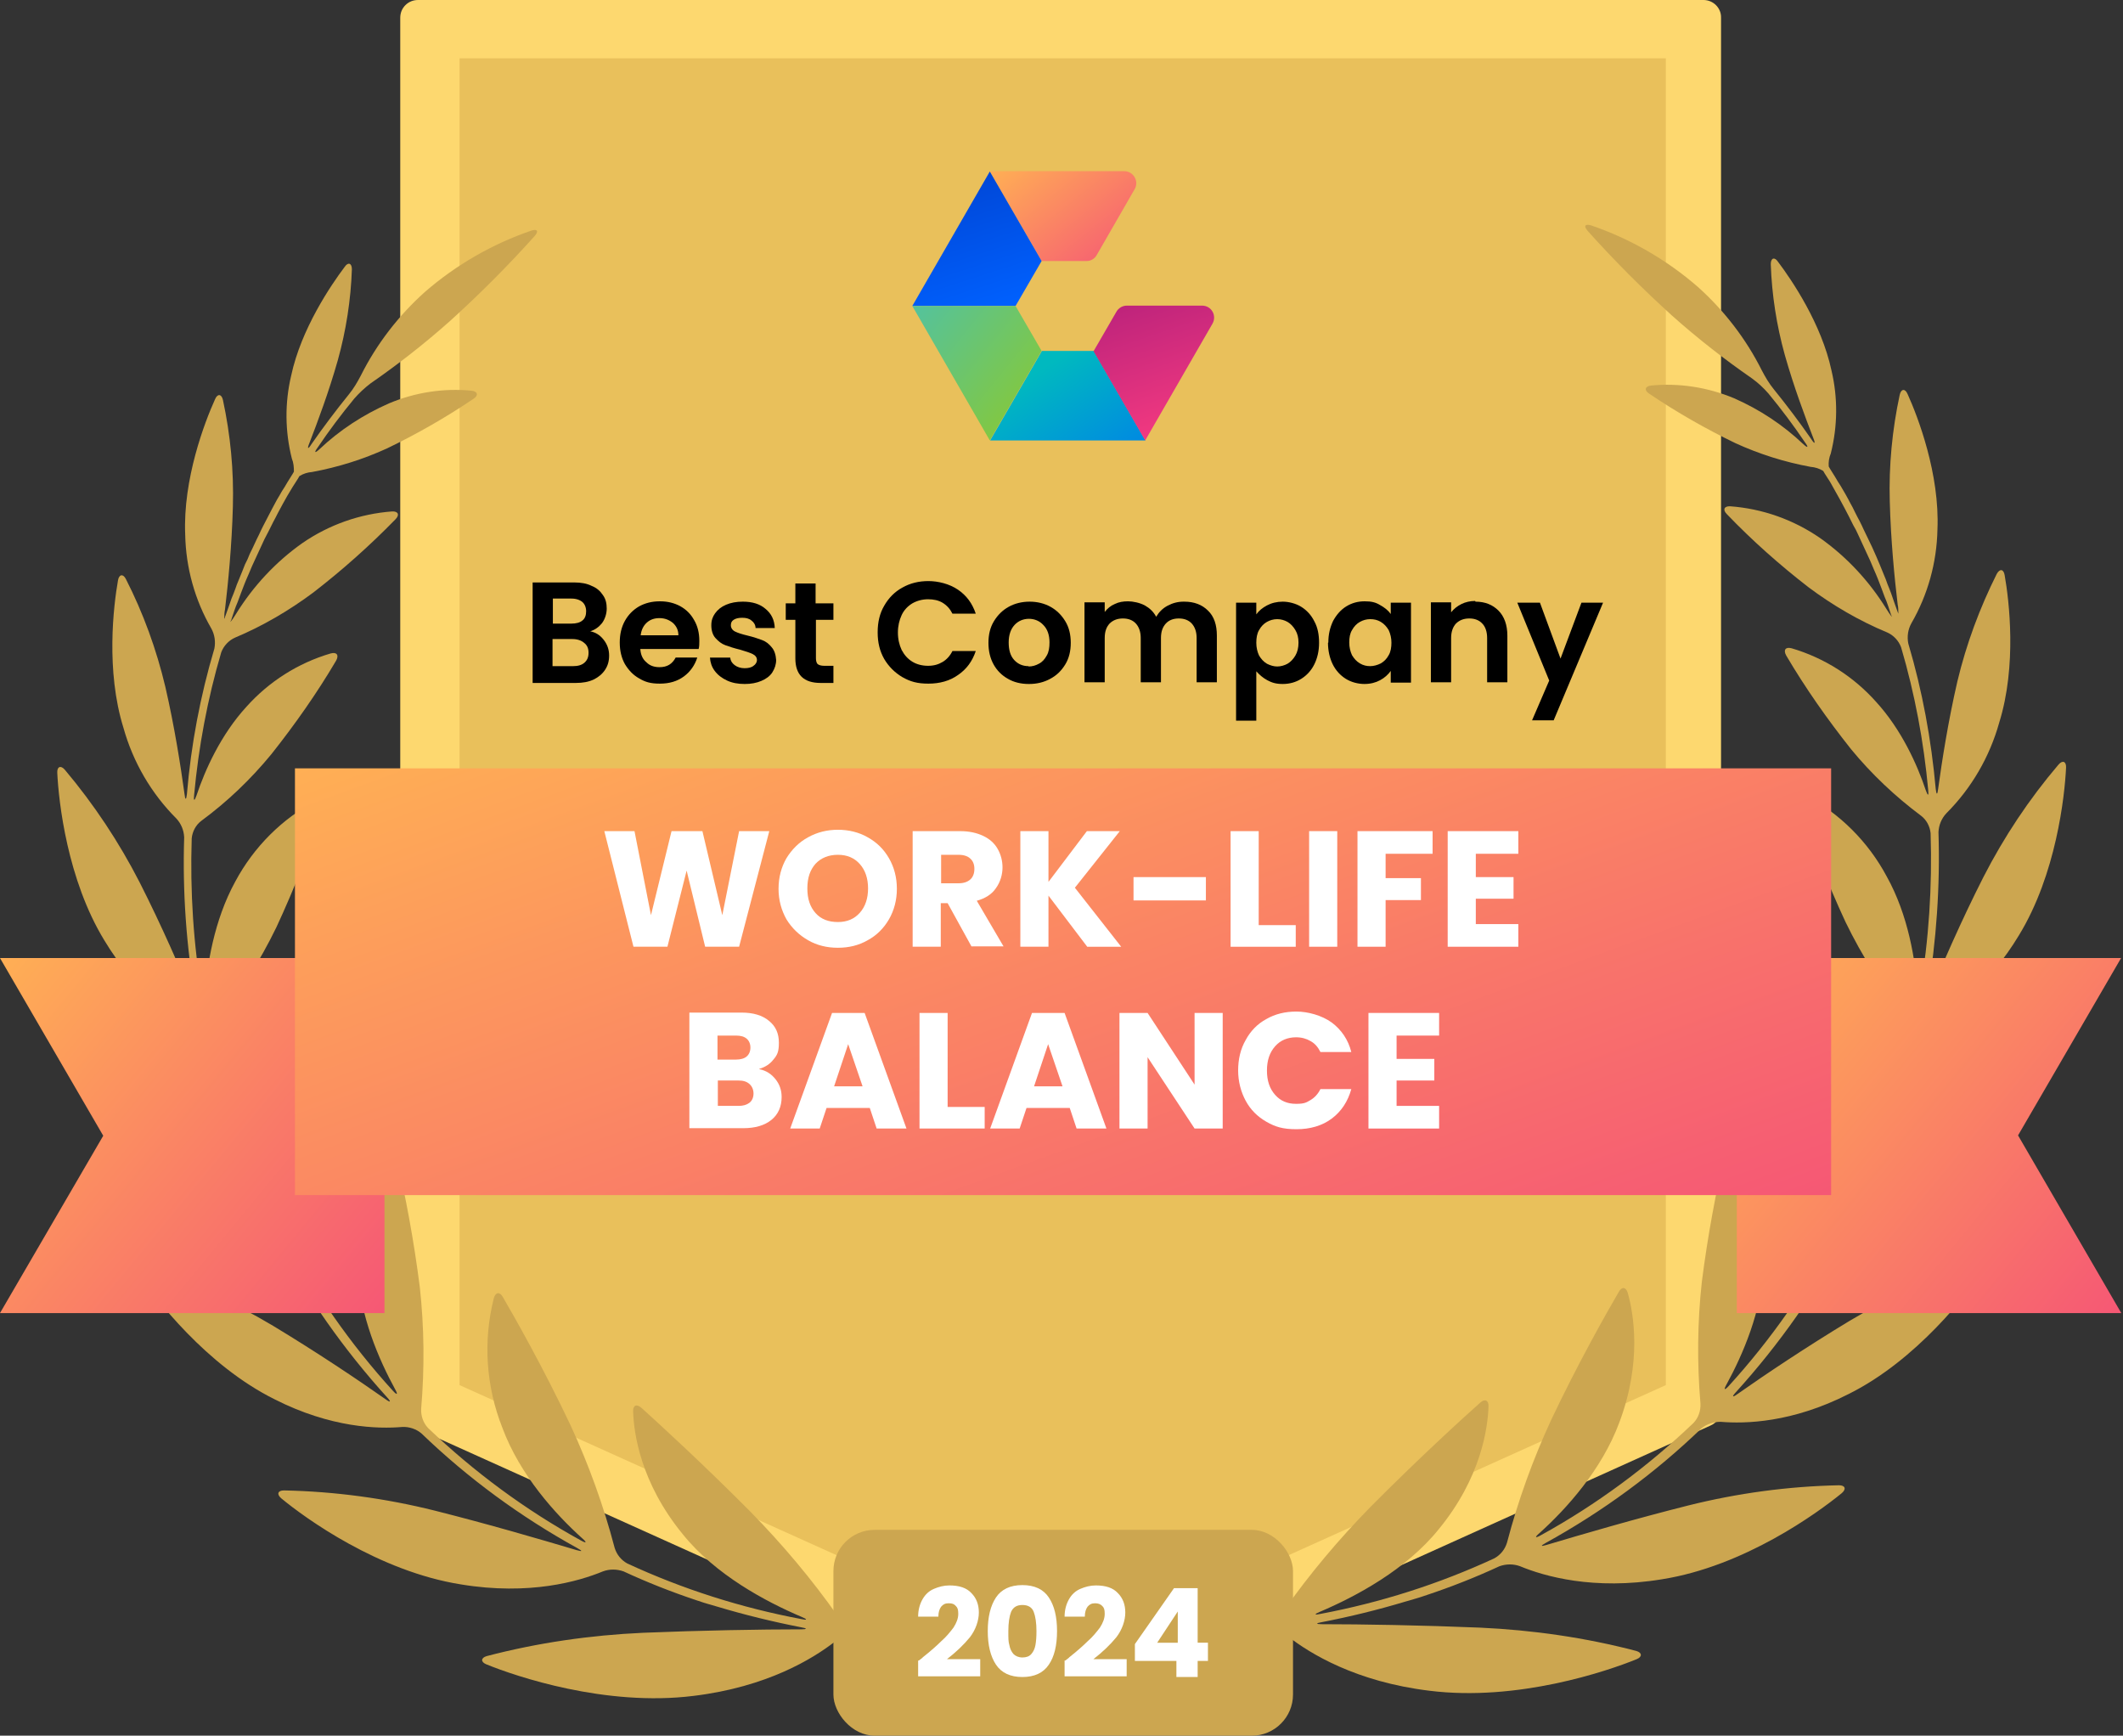 <?xml version="1.0" encoding="UTF-8"?>
<svg xmlns="http://www.w3.org/2000/svg" width="619" height="506" xmlns:xlink="http://www.w3.org/1999/xlink" version="1.1" viewBox="0 0 619 506">
  <rect x="0" y="0" width="619" height="506" fill="#333333" stroke="none"/>
  <defs>
    <style>
      .cls-1 {
        fill: none;
      }

      .cls-2 {
        fill: #e9c05b;
      }

      .cls-3 {
        fill: url(#linear-gradient-8);
      }

      .cls-4 {
        fill: url(#linear-gradient-7);
      }

      .cls-5 {
        fill: url(#linear-gradient-5);
      }

      .cls-6 {
        fill: url(#linear-gradient-6);
      }

      .cls-7 {
        fill: url(#linear-gradient-4);
      }

      .cls-8 {
        fill: url(#linear-gradient-3);
      }

      .cls-9 {
        fill: url(#linear-gradient-2);
      }

      .cls-10, .cls-11 {
        fill: #fdd86f;
      }

      .cls-12 {
        fill: #cca650;
      }

      .cls-13 {
        fill: url(#linear-gradient);
      }

      .cls-14 {
        fill: #fff;
      }

      .cls-11 {
        fill-rule: evenodd;
      }

      .cls-15 {
        clip-path: url(#clippath);
      }
    </style>
    <clipPath id="clippath">
      <rect class="cls-1" width="619" height="506"/>
    </clipPath>
    <linearGradient id="linear-gradient" x1="299" y1="466.9" x2="339.1" y2="416.9" gradientTransform="translate(0 508) scale(1 -1)" gradientUnits="userSpaceOnUse">
      <stop offset="0" stop-color="#ffb054"/>
      <stop offset="1" stop-color="#f23980"/>
    </linearGradient>
    <linearGradient id="linear-gradient-2" x1="287.9" y1="415.9" x2="272.5" y2="463.4" gradientTransform="translate(0 508) scale(1 -1)" gradientUnits="userSpaceOnUse">
      <stop offset="0" stop-color="#0061ff"/>
      <stop offset="1" stop-color="#0041ce"/>
    </linearGradient>
    <linearGradient id="linear-gradient-3" x1="252.7" y1="431.2" x2="301.3" y2="392" gradientTransform="translate(0 508) scale(1 -1)" gradientUnits="userSpaceOnUse">
      <stop offset="0" stop-color="#40c0c4"/>
      <stop offset="1" stop-color="#83c83f"/>
    </linearGradient>
    <linearGradient id="linear-gradient-4" x1="300.2" y1="398.3" x2="334" y2="345" gradientTransform="translate(0 508) scale(1 -1)" gradientUnits="userSpaceOnUse">
      <stop offset="0" stop-color="#00b9bf"/>
      <stop offset="1" stop-color="#0061ff"/>
    </linearGradient>
    <linearGradient id="linear-gradient-5" x1="324.4" y1="446.1" x2="345.7" y2="383.4" gradientTransform="translate(0 508) scale(1 -1)" gradientUnits="userSpaceOnUse">
      <stop offset="0" stop-color="#9b1578"/>
      <stop offset="1" stop-color="#f23980"/>
    </linearGradient>
    <linearGradient id="linear-gradient-6" x1="-3.9" y1="226.3" x2="156.1" y2="94.6" gradientTransform="translate(0 508) scale(1 -1)" gradientUnits="userSpaceOnUse">
      <stop offset="0" stop-color="#ffb054"/>
      <stop offset="1" stop-color="#f23980"/>
    </linearGradient>
    <linearGradient id="linear-gradient-7" x1="502.5" y1="226.3" x2="662.5" y2="94.6" gradientTransform="translate(0 508) scale(1 -1)" gradientUnits="userSpaceOnUse">
      <stop offset="0" stop-color="#ffb054"/>
      <stop offset="1" stop-color="#f23980"/>
    </linearGradient>
    <linearGradient id="linear-gradient-8" x1="262.5" y1="351.4" x2="389" y2="5.5" gradientTransform="translate(0 508) scale(1 -1)" gradientUnits="userSpaceOnUse">
      <stop offset="0" stop-color="#ffb054"/>
      <stop offset="1" stop-color="#f23980"/>
    </linearGradient>
  </defs>
  <!-- Generator: Adobe Illustrator 28.6.0, SVG Export Plug-In . SVG Version: 1.2.0 Build 709)  -->
  <g>
    <g id="Layer_1">
      <g class="cls-15">
        <g>
          <path class="cls-10" d="M496.6,410.9l-187.4,84.5-187.4-84.5V5.2h374.8v405.8Z"/>
          <path class="cls-11" d="M307.1,500.2c.7.3,1.4.5,2.1.5.7,0,1.5-.2,2.1-.5l187.4-84.6c1.9-.8,3.1-2.6,3.1-4.7V5.2C501.9,2.3,499.5,0,496.7,0H121.9c-1.4,0-2.7.5-3.7,1.5-1,1-1.5,2.3-1.5,3.7v405.8c0,2,1.3,3.9,3.1,4.7l187.4,84.5ZM309.2,489.8l-182.2-82.2V10.4h364.4v397.2l-182.2,82.2Z"/>
          <path class="cls-2" d="M134,403.8V17h351.7v386.8l-175.9,79.3-175.8-79.3Z"/>
          <path class="cls-12" d="M244.3,471.2c-7.6-10.8-16.1-20.9-25.4-30.4-13.7-13.8-26.7-25.7-31.9-30.4-1.4-1.2-2.5-.7-2.4,1.1.2,6.2,2.1,20.7,14.5,35.8,9.5,11.8,24.1,19.6,34.7,24.1,1.7.7,1.6,1-.2.6-17.5-3.3-34.5-8.7-50.7-16.2-1.8-1-3.1-2.6-3.7-4.6-3.2-12.2-7.5-24.1-12.8-35.6-7.9-16.7-16.3-31.5-19.8-37.5-.9-1.6-2.1-1.4-2.6.3-3.2,12.6-2.3,25.8,2.5,37.9,5.1,13.7,15.4,25.1,23.3,32.2,1.4,1.2,1.2,1.5-.4.6-16.2-8.9-31.2-20-44.6-32.8-1.4-1.5-2.1-3.5-2-5.6,1-11.8.9-23.7-.4-35.5-1.7-13.3-4.1-26.5-7.2-39.5-.4-1.8-1.6-2-2.6-.5-6.3,10.5-9.2,22.7-8.3,34.9.6,13.5,6.2,26.3,10.9,34.9.9,1.6.6,1.8-.6.5-12.5-13.7-23.1-29-31.8-45.4-.8-1.9-.9-4-.2-5.9,4.7-10.8,8.2-22,10.5-33.5,2.4-13.1,4.1-26.3,4.9-39.5.1-1.8-1-2.4-2.3-1.2-9.1,8.1-15.5,18.7-18.4,30.5-3.5,13.1-2.1,27.1-.3,36.6.3,1.8,0,1.9-.7.2-6.3-14-11.3-28.6-14.7-43.5-.3-2,.2-4.1,1.4-5.7,6.9-8.6,12.8-17.9,17.6-27.8,5.3-11.4,9.9-23.2,13.8-35.2.5-1.7-.4-2.6-2-1.8-10.1,5.3-18.4,13.6-23.8,23.7-6.2,11.3-8.3,24.5-8.9,33.7-.1,1.8-.4,1.8-.7,0-2.6-15.3-3.6-30.8-3.1-46.3.2-2,1.2-3.9,2.8-5.1,7.6-5.6,14.4-12.1,20.4-19.4,6.9-8.7,13.3-17.8,18.9-27.3.9-1.6.2-2.6-1.6-2.1-9.5,2.8-18,8.2-24.6,15.6-7.4,8.1-12,18.3-14.5,25.8-.6,1.7-.9,1.7-.7-.1,1.3-14.1,3.9-28,7.9-41.6.7-1.9,2.2-3.5,4-4.3,8.1-3.4,15.8-7.9,22.9-13.2,8.4-6.5,16.4-13.6,23.9-21.3,1.3-1.3.8-2.4-1-2.3-9.4.7-18.4,3.9-26.1,9.2-7.8,5.5-14.4,12.6-19.4,20.7-.5.8-1,1.6-1.6,2.3,0-.2.1-.3.2-.5.3-.9.6-1.8.9-2.7.3-.9.6-1.7,1-2.6l1-2.7,1-2.6c.4-.9.7-1.8,1.1-2.6.4-.9.7-1.7,1.1-2.6l1.2-2.6c.4-.9.8-1.7,1.2-2.6l1.2-2.6,1.3-2.5c.4-.9.9-1.7,1.3-2.6.5-.9.9-1.7,1.3-2.5l1.4-2.6c.5-.8.9-1.7,1.4-2.5.5-.8,1-1.7,1.5-2.5l1.6-2.5.4-.7c1.1-.7,2.4-1.1,3.7-1.2,7.6-1.4,14.9-3.7,21.9-6.9,8.7-4.2,17.1-9,25.1-14.4,1.6-1,1.3-2.2-.5-2.4-8.2-.8-16.5.5-24.1,3.7-7.5,3.3-14.4,7.8-20.3,13.4-1.3,1.2-1.6,1-.5-.5,3.3-4.9,6.9-9.7,10.7-14.3,1.4-1.6,3-3.1,4.7-4.4,8.1-5.6,15.9-11.7,23.3-18.3,8.6-7.8,16.8-16,24.6-24.7,1.2-1.4.8-2.1-.9-1.6-11.4,3.9-22,10-31.1,17.9-7.7,6.9-14.1,15.2-18.7,24.4-1,1.9-2.1,3.8-3.5,5.5-3.8,4.7-7.5,9.6-10.9,14.5-1,1.6-1.3,1.4-.6-.3,2.4-6.2,5.7-15,8.3-24.2,2.4-8.6,3.8-17.6,4.1-26.5,0-1.8-1.1-2.2-2.1-.7-4,5.3-12.7,18.1-15.6,31.7-1.9,8-1.8,16.3.2,24.2.5,1.2.6,2.5.6,3.8l-.4.7c-.5.8-1,1.6-1.5,2.4-.5.9-1,1.7-1.6,2.6-.5.9-.9,1.6-1.4,2.4l-1.4,2.6-1.3,2.5c-.5.9-.9,1.8-1.4,2.7s-.8,1.7-1.2,2.5c-.4.8-.9,1.8-1.3,2.7-.4.9-.8,1.7-1.2,2.5-.4.8-.7,1.8-1.2,2.7s-.7,1.7-1.1,2.6c-.4.9-.7,1.8-1.1,2.7-.4.9-.7,1.7-1,2.6-.3.9-.7,1.8-1.1,2.8-.3.9-.6,1.7-.9,2.6l-1,2.8c0,.2-.1.4-.2.5,0-.9,0-1.8.2-2.7.9-7.5,2-18.7,2.3-30,.3-10.4-.7-20.9-2.9-31.1-.4-1.8-1.6-1.9-2.3-.2-3,6.6-9.4,23.3-8.7,39.5.2,9.6,2.8,19,7.6,27.3,1,1.8,1.3,3.9.9,5.9-4.1,13.8-6.8,28-8,42.4-.2,1.8-.5,1.8-.7,0-1.1-8-2.9-19.6-5.6-31.3-2.6-10.9-6.4-21.4-11.5-31.4-.8-1.6-2-1.4-2.3.4-1.3,7.4-3.6,26.3,1.6,43,2.8,10,8.1,19.1,15.4,26.4,1.4,1.5,2.2,3.4,2.3,5.5-.5,15.8.6,31.6,3.3,47.2.3,1.8,0,1.9-.7.2-3.5-8.6-9.1-21.5-15.6-34.3-6-11.7-13.3-22.7-21.8-32.8-1.2-1.4-2.3-.9-2.2.9.4,8.4,2.9,31.1,13.7,48.8,8.9,14.8,19.4,22.1,25.4,25.3,1.8,1,3.1,2.7,3.7,4.7,3.5,15.3,8.6,30.2,15.1,44.5.7,1.6.5,1.8-.6.4-6-7.8-15-19.4-24.9-30.6-9.3-10.5-19.7-19.9-31.1-28-1.6-1-2.5-.3-1.9,1.4,2.5,8.4,10.9,31.4,26.8,46.9,13.2,13,26,17.5,32.9,19,1.9.5,3.6,1.8,4.7,3.5,8.8,16.7,19.7,32.2,32.4,46.2,1.2,1.3,1,1.6-.5.5-8.1-5.7-20.2-13.8-32.8-21.4-11.9-7.1-24.6-12.9-37.9-17.1-1.7-.5-2.4.5-1.4,1.9,4.9,7.2,19.8,26.7,39.7,36.6,16.5,8.4,30.2,8.7,37.3,8.1,2-.1,4.1.6,5.6,1.9,13.6,13.1,28.9,24.3,45.4,33.4,1.6.9,1.6,1.1-.2.6-10.4-3.1-25.8-7.6-41.3-11.5-14.4-3.6-29.2-5.6-44-5.9-1.8,0-2.2,1.1-.8,2.3,7,5.8,28.4,21.3,52.4,25.1,20,3.3,34.4-.9,41.4-3.8,1.9-.7,4-.7,6,0,6.9,3.2,14,6,21.2,8.4,1.7.6,3.1,1,3.1,1s1.4.4,3.1.9c8,2.4,16.2,4.4,24.4,6,1.8.3,1.8.6,0,.6-11.7,0-29.2.3-46.1,1-15.4.7-30.7,2.9-45.6,6.8-1.7.5-1.8,1.7-.1,2.4,8.6,3.5,34.7,12.4,60.4,9.2,21.5-2.6,34.9-10.9,41.2-15.8,1.7-1.2,3.7-1.8,5.8-1.7,1.2.2,2.4.3,3.6.4,1.8.2,3.3-.4,3.3-1.2s-1.5-1.6-3.3-1.9l-3.1-.4c-2-.4-3.8-1.5-5.1-3.1Z"/>
          <path class="cls-12" d="M374.2,469.7c7.6-10.8,16.1-20.9,25.4-30.4,13.7-13.8,26.7-25.7,32-30.4,1.3-1.2,2.5-.7,2.4,1.1-.2,6.2-2.1,20.7-14.5,35.8-9.5,11.8-24.1,19.6-34.7,24.1-1.7.7-1.6,1,.2.6,17.5-3.3,34.5-8.7,50.7-16.2,1.8-1,3.1-2.6,3.7-4.6,3.2-12.2,7.5-24.1,12.8-35.6,7.9-16.7,16.3-31.5,19.8-37.5.9-1.6,2.1-1.4,2.6.3,1.7,6,4.2,20.2-2.5,37.9-5.1,13.7-15.4,25.1-23.3,32.2-1.4,1.2-1.2,1.5.4.6,16.2-8.9,31.2-20,44.6-32.8,1.4-1.5,2.1-3.5,2-5.6-1-11.8-.9-23.7.4-35.5,1.7-13.3,4.1-26.4,7.2-39.4.4-1.8,1.6-2,2.6-.5,6.3,10.5,9.1,22.7,8.3,34.9-.6,13.5-6.2,26.3-10.9,34.9-.9,1.6-.6,1.8.6.5,12.5-13.7,23.1-29,31.8-45.4.8-1.9.9-4,.2-5.9-4.7-10.8-8.2-22-10.5-33.5-2.4-13.1-4.1-26.3-5-39.5-.1-1.8,1-2.4,2.4-1.2,9.1,8,15.5,18.7,18.4,30.4,3.5,13.1,2.1,27.1.3,36.6-.3,1.8,0,1.9.7.2,6.3-14,11.3-28.6,14.8-43.5.3-2-.2-4.1-1.4-5.7-6.9-8.6-12.8-17.9-17.6-27.8-5.3-11.4-9.9-23.2-13.8-35.2-.5-1.7.4-2.6,2-1.8,10.1,5.3,18.4,13.6,23.8,23.7,6.3,11.3,8.4,24.5,9,33.7.1,1.8.4,1.8.7,0,2.6-15.3,3.6-30.8,3.1-46.3-.2-2-1.2-3.9-2.8-5.1-7.5-5.6-14.4-12.1-20.4-19.4-6.9-8.7-13.3-17.8-18.9-27.3-.9-1.6-.2-2.6,1.6-2.1,9.5,2.8,18,8.2,24.6,15.6,7.4,8.1,12,18.3,14.5,25.8.6,1.7.9,1.7.7-.1-1.3-14.1-3.9-28-7.9-41.6-.7-1.9-2.2-3.5-4-4.3-8.2-3.4-15.9-7.9-23-13.2-8.4-6.5-16.4-13.6-23.8-21.3-1.3-1.3-.8-2.4,1-2.3,9.4.7,18.4,3.9,26.1,9.2,7.8,5.5,14.4,12.6,19.4,20.7.5.8,1,1.6,1.6,2.3,0-.2-.1-.3-.2-.5-.3-.9-.6-1.8-.9-2.7-.3-.9-.6-1.7-1-2.6-.3-.9-.7-1.8-1-2.7l-1-2.6c-.4-.9-.7-1.8-1.1-2.6l-1.1-2.6-1.2-2.6c-.4-.9-.8-1.7-1.2-2.6-.4-.9-.8-1.7-1.2-2.6-.4-.9-.8-1.7-1.3-2.5l-1.3-2.6c-.4-.8-.9-1.7-1.3-2.5l-1.4-2.6-1.4-2.5-1.4-2.5-1.6-2.5-.4-.7c-1.1-.7-2.4-1.1-3.7-1.2-7.6-1.4-14.9-3.7-21.9-6.9-8.7-4.2-17.1-9-25.1-14.4-1.6-1-1.3-2.2.5-2.4,8.2-.8,16.5.5,24.2,3.7,7.5,3.3,14.3,7.8,20.2,13.4,1.3,1.2,1.6,1,.5-.5-3.3-4.9-6.9-9.7-10.7-14.3-1.4-1.6-3-3.1-4.8-4.4-8.1-5.6-15.9-11.7-23.3-18.3-8.6-7.8-16.8-16-24.6-24.7-1.2-1.4-.8-2.1,1-1.6,11.4,3.9,22,10,31.1,17.9,7.7,6.9,14.1,15.2,18.7,24.4,1,1.9,2.1,3.8,3.5,5.5,3.8,4.7,7.5,9.6,10.9,14.5,1,1.6,1.3,1.4.6-.3-2.4-6.2-5.7-15-8.3-24.2-2.4-8.6-3.8-17.6-4.1-26.5,0-1.8,1.1-2.2,2.1-.7,4,5.3,12.7,18.1,15.6,31.7,1.9,8,1.8,16.3-.2,24.2-.5,1.2-.7,2.5-.6,3.8l.4.7,1.5,2.4c.5.9,1,1.7,1.6,2.6l1.4,2.4c.5.9,1,1.8,1.4,2.6.5.9.9,1.6,1.3,2.5.4.8.9,1.8,1.4,2.7.5.9.8,1.7,1.2,2.5l1.3,2.7,1.2,2.5c.4.9.8,1.8,1.2,2.7.4.9.7,1.7,1.1,2.6l1.1,2.7c.4.9.7,1.7,1,2.6.4.9.7,1.8,1.1,2.8.3.9.6,1.7.9,2.6l1,2.8.2.5c0-.9,0-1.8-.2-2.7-.9-7.5-2-18.7-2.3-30-.3-10.4.7-20.9,2.9-31.1.4-1.8,1.6-1.9,2.3-.2,3,6.6,9.4,23.3,8.7,39.5-.2,9.6-2.8,19-7.6,27.3-1,1.8-1.3,3.9-.9,5.9,4.1,13.8,6.7,28,8,42.4.2,1.8.5,1.8.7,0,1.1-8,2.9-19.6,5.6-31.3,2.6-10.9,6.5-21.4,11.5-31.4.9-1.6,2-1.4,2.3.4,1.3,7.4,3.6,26.3-1.6,43-2.8,10-8.1,19.1-15.4,26.4-1.4,1.5-2.2,3.4-2.3,5.5.5,15.8-.6,31.6-3.2,47.2-.3,1.8,0,1.9.7.2,3.5-8.6,9.1-21.5,15.6-34.3,6-11.7,13.3-22.7,21.9-32.8,1.2-1.4,2.3-.9,2.2.9-.4,8.4-2.9,31.1-13.7,48.8-8.9,14.8-19.4,22.1-25.4,25.3-1.8,1-3.1,2.7-3.7,4.7-3.5,15.3-8.6,30.2-15.1,44.5-.7,1.6-.5,1.8.6.4,6-7.8,15-19.4,24.9-30.6,9.3-10.5,19.7-19.9,31.1-28,1.6-1,2.5-.3,1.9,1.4-2.6,8.3-11,31.4-26.9,46.9-13.2,13-26,17.5-32.9,19-2,.5-3.7,1.8-4.7,3.5-8.8,16.7-19.7,32.2-32.4,46.2-1.2,1.3-1,1.6.5.5,8.1-5.7,20.2-13.8,32.8-21.4,11.9-7.1,24.6-12.9,37.9-17.1,1.7-.5,2.4.5,1.4,1.9-4.9,7.2-19.8,26.7-39.7,36.6-16.5,8.4-30.2,8.7-37.3,8.1-2,0-4,.6-5.6,1.9-13.6,13.1-28.9,24.3-45.4,33.4-1.6.9-1.5,1.1.2.6,10.4-3.1,25.8-7.6,41.3-11.5,14.4-3.6,29.2-5.6,44-5.9,1.8,0,2.2,1.1.8,2.3-7.1,5.8-28.4,21.3-52.4,25.1-20,3.3-34.4-.9-41.4-3.8-1.9-.7-4-.7-6,0-6.9,3.2-14,6-21.2,8.4-1.7.6-3.1,1-3.1,1s-1.4.4-3.1.9c-8,2.4-16.1,4.4-24.4,6-1.8.3-1.8.6,0,.6,11.7,0,29.2.3,46.1,1,15.4.7,30.7,2.9,45.6,6.8,1.7.5,1.8,1.7.1,2.4-8.6,3.5-34.7,12.4-60.4,9.2-21.5-2.6-34.9-10.9-41.2-15.8-1.7-1.2-3.7-1.8-5.8-1.7-1.2.2-2.4.3-3.6.4-1.8.2-3.3-.4-3.3-1.2s1.5-1.6,3.3-1.9l3.1-.4c2-.4,3.7-1.4,4.9-3Z"/>
          <path class="cls-13" d="M288.6,50l15.1,26.1h13.1c1.3,0,2.4-.7,3-1.8l11-19.1c1.4-2.3-.3-5.3-3-5.3h-39.2Z"/>
          <path class="cls-9" d="M288.6,50l15.1,26.1-7.6,13.1h-30.1l22.6-39.2Z"/>
          <path class="cls-8" d="M266,89.2h30.1l7.6,13.1-15.1,26.1-22.6-39.2Z"/>
          <path class="cls-7" d="M303.7,102.3h15.2l15.1,26.1h-45.3l15.1-26.1Z"/>
          <path class="cls-5" d="M318.9,102.3l6.6-11.4c.6-1.1,1.8-1.8,3-1.8h22c2.7,0,4.4,2.9,3,5.3l-19.6,34-15.1-26.1Z"/>
          <path class="cls-6" d="M79.1,279.3H0l30.1,51.8L0,382.8h112.1v-103.5h-33Z"/>
          <path class="cls-4" d="M618.5,279.3h-112.1v103.5h112.1l-30.1-51.8,30.1-51.8Z"/>
          <path class="cls-3" d="M533.9,348.4v-124.4H86v124.4h447.9Z"/>
          <path class="cls-14" d="M430.3,248.9v6.8h11v6.3h-11v7.4h12.4v6.6h-20.6v-33.7h20.6v6.6h-12.4Z"/>
          <path class="cls-14" d="M417.7,242.3v6.6h-13.7v7.1h10.3v6.4h-10.3v13.6h-8.2v-33.7h21.9Z"/>
          <path class="cls-14" d="M389.9,242.3v33.7h-8.2v-33.7h8.2Z"/>
          <path class="cls-14" d="M367,269.7h10.8v6.3h-19v-33.7h8.2v27.4Z"/>
          <path class="cls-14" d="M351.6,255.7v6.8h-21.1v-6.8h21.1Z"/>
          <path class="cls-14" d="M317,276l-11.3-14.9v14.9h-8.2v-33.7h8.2v14.8l11.2-14.8h9.6l-13.1,16.5,13.5,17.2h-10Z"/>
          <path class="cls-14" d="M283.3,276l-7-12.7h-2v12.7h-8.2v-33.7h13.8c2.7,0,4.9.5,6.8,1.4,1.9.9,3.3,2.2,4.2,3.8.9,1.6,1.4,3.4,1.4,5.4s-.6,4.2-1.9,6c-1.2,1.8-3.1,3-5.6,3.7l7.8,13.3h-9.3ZM274.4,257.5h5.1c1.5,0,2.6-.4,3.4-1.1.8-.7,1.2-1.8,1.2-3.1s-.4-2.3-1.2-3c-.7-.7-1.9-1.1-3.4-1.1h-5.1v8.4Z"/>
          <path class="cls-14" d="M244.3,276.3c-3.2,0-6.1-.7-8.7-2.2-2.6-1.5-4.7-3.5-6.3-6.1-1.5-2.7-2.3-5.6-2.3-8.9s.8-6.3,2.3-8.9c1.6-2.6,3.7-4.7,6.3-6.1,2.7-1.5,5.6-2.2,8.7-2.2s6.1.7,8.7,2.2c2.7,1.5,4.7,3.5,6.2,6.1,1.5,2.6,2.3,5.6,2.3,8.9s-.8,6.3-2.3,8.9c-1.5,2.6-3.6,4.7-6.2,6.1-2.6,1.5-5.5,2.2-8.7,2.2ZM244.3,268.8c2.7,0,4.8-.9,6.4-2.7,1.6-1.8,2.4-4.2,2.4-7.1s-.8-5.3-2.4-7.1c-1.6-1.8-3.7-2.7-6.4-2.7s-4.9.9-6.5,2.6c-1.6,1.8-2.4,4.1-2.4,7.2s.8,5.4,2.4,7.2c1.6,1.8,3.8,2.6,6.5,2.6Z"/>
          <path class="cls-14" d="M224.3,242.3l-8.8,33.7h-9.9l-5.4-22.2-5.6,22.2h-9.9l-8.5-33.7h8.8l4.8,24.5,6-24.5h9l5.8,24.5,4.9-24.5h8.8Z"/>
          <path class="cls-14" d="M407.2,301.9v6.8h11v6.3h-11v7.4h12.4v6.6h-20.6v-33.7h20.6v6.6h-12.4Z"/>
          <path class="cls-14" d="M361,312.1c0-3.3.7-6.3,2.2-8.9,1.4-2.6,3.4-4.7,6-6.1,2.6-1.5,5.5-2.2,8.8-2.2s7.4,1.1,10.3,3.2c2.8,2.1,4.8,5,5.7,8.6h-9c-.7-1.4-1.6-2.5-2.9-3.2-1.2-.7-2.6-1.1-4.2-1.1-2.5,0-4.6.9-6.1,2.6-1.6,1.8-2.4,4.1-2.4,7.1s.8,5.3,2.4,7.1c1.6,1.8,3.6,2.6,6.1,2.6s3-.4,4.2-1.1c1.2-.7,2.2-1.8,2.9-3.2h9c-1,3.6-2.9,6.5-5.7,8.6-2.8,2.1-6.3,3.1-10.3,3.1s-6.2-.7-8.8-2.2c-2.6-1.5-4.6-3.5-6-6.1-1.4-2.6-2.2-5.6-2.2-8.9Z"/>
          <path class="cls-14" d="M356.5,329h-8.2l-13.7-20.8v20.8h-8.2v-33.7h8.2l13.7,20.9v-20.9h8.2v33.7Z"/>
          <path class="cls-14" d="M311.9,323h-12.6l-2,6h-8.6l12.2-33.7h9.5l12.2,33.7h-8.7l-2-6ZM309.8,316.7l-4.2-12.3-4.1,12.3h8.3Z"/>
          <path class="cls-14" d="M276.3,322.7h10.8v6.3h-19v-33.7h8.2v27.4Z"/>
          <path class="cls-14" d="M253.6,323h-12.6l-2,6h-8.6l12.2-33.7h9.5l12.2,33.7h-8.7l-2-6ZM251.5,316.7l-4.2-12.3-4.1,12.3h8.3Z"/>
          <path class="cls-14" d="M221.4,311.7c2,.4,3.5,1.4,4.7,2.9,1.2,1.5,1.8,3.2,1.8,5.2,0,2.8-1,5.1-3,6.7-2,1.6-4.7,2.4-8.2,2.4h-15.7v-33.7h15.2c3.4,0,6.1.8,8,2.4,2,1.6,2.9,3.7,2.9,6.4s-.5,3.6-1.6,4.9c-1,1.3-2.4,2.2-4.1,2.7ZM209.2,308.9h5.4c1.3,0,2.4-.3,3.1-.9.7-.6,1.1-1.5,1.1-2.6s-.4-2-1.1-2.6c-.7-.6-1.7-.9-3.1-.9h-5.4v7.1ZM215.3,322.4c1.4,0,2.4-.3,3.2-.9.8-.6,1.2-1.6,1.2-2.7s-.4-2.1-1.2-2.8c-.8-.7-1.8-1-3.2-1h-6v7.4h6Z"/>
          <path d="M467.4,175.7l-14.4,34.3h-6.3l5-11.6-9.3-22.7h6.6l6,16.3,6.1-16.3h6.3Z"/>
          <path d="M430.2,175.4c2.8,0,5,.9,6.7,2.6,1.7,1.7,2.6,4.2,2.6,7.3v13.6h-5.9v-12.9c0-1.8-.5-3.3-1.4-4.2-.9-1-2.2-1.5-3.8-1.5s-2.9.5-3.9,1.5c-.9,1-1.4,2.4-1.4,4.2v12.9h-5.9v-23.3h5.9v2.9c.8-1,1.8-1.8,3-2.4,1.2-.6,2.6-.9,4-.9Z"/>
          <path d="M387.3,187.3c0-2.4.5-4.4,1.4-6.3,1-1.8,2.2-3.2,3.8-4.2,1.6-1,3.4-1.5,5.4-1.5s3.2.3,4.5,1.1c1.3.7,2.4,1.6,3.1,2.6v-3.3h5.9v23.3h-5.9v-3.4c-.8,1.1-1.8,2-3.1,2.7-1.3.7-2.8,1.1-4.6,1.1s-3.8-.5-5.4-1.5c-1.6-1-2.9-2.4-3.8-4.2-.9-1.8-1.4-4-1.4-6.3ZM405.7,187.4c0-1.4-.3-2.6-.8-3.7-.6-1-1.3-1.8-2.3-2.4-1-.6-2-.8-3.1-.8s-2.1.3-3,.8c-.9.5-1.7,1.3-2.3,2.4-.6,1-.8,2.2-.8,3.6s.3,2.6.8,3.7c.6,1,1.3,1.8,2.3,2.4,1,.6,2,.8,3,.8s2.1-.3,3.1-.8c1-.6,1.7-1.3,2.3-2.4.6-1,.8-2.3.8-3.7Z"/>
          <path d="M366.3,179.1c.8-1.1,1.8-1.9,3.1-2.6,1.3-.7,2.9-1.1,4.6-1.1s3.8.5,5.4,1.5c1.6,1,2.9,2.4,3.8,4.2,1,1.8,1.4,3.9,1.4,6.3s-.5,4.5-1.4,6.3c-.9,1.8-2.2,3.2-3.8,4.2-1.6,1-3.4,1.5-5.4,1.5s-3.2-.4-4.5-1.1c-1.3-.7-2.3-1.6-3.2-2.6v14.4h-5.9v-34.4h5.9v3.4ZM378.6,187.3c0-1.4-.3-2.6-.9-3.6-.6-1-1.3-1.8-2.3-2.4-.9-.5-1.9-.8-3-.8s-2.1.3-3,.8c-.9.5-1.7,1.3-2.3,2.4-.6,1-.8,2.3-.8,3.7s.3,2.6.8,3.7c.6,1,1.3,1.8,2.3,2.4,1,.5,2,.8,3,.8s2.1-.3,3-.8c1-.6,1.7-1.4,2.3-2.4.6-1,.9-2.3.9-3.7Z"/>
          <path d="M345.3,175.4c2.9,0,5.2.9,6.9,2.6,1.8,1.7,2.6,4.2,2.6,7.3v13.6h-5.9v-12.9c0-1.8-.5-3.2-1.4-4.2-.9-1-2.2-1.5-3.8-1.5s-2.9.5-3.8,1.5c-.9,1-1.4,2.3-1.4,4.2v12.9h-5.9v-12.9c0-1.8-.5-3.2-1.4-4.2-.9-1-2.2-1.5-3.8-1.5s-2.9.5-3.9,1.5c-.9,1-1.4,2.3-1.4,4.2v12.9h-5.9v-23.3h5.9v2.8c.8-1,1.7-1.8,2.9-2.3,1.2-.6,2.5-.8,3.9-.8s3.4.4,4.9,1.2c1.4.8,2.5,1.8,3.3,3.3.8-1.3,1.8-2.4,3.3-3.2,1.5-.8,3-1.2,4.7-1.2Z"/>
          <path d="M299.9,199.4c-2.2,0-4.3-.5-6-1.5-1.8-1-3.2-2.4-4.2-4.2-1-1.8-1.5-3.9-1.5-6.3s.5-4.5,1.6-6.3c1.1-1.8,2.5-3.2,4.3-4.2,1.8-1,3.9-1.5,6.1-1.5s4.3.5,6.1,1.5c1.8,1,3.2,2.4,4.3,4.2,1.1,1.8,1.6,3.9,1.6,6.3s-.5,4.5-1.6,6.3c-1.1,1.8-2.5,3.2-4.4,4.2-1.8,1-3.9,1.5-6.1,1.5ZM299.9,194.3c1.1,0,2.1-.3,3-.8,1-.5,1.7-1.3,2.3-2.4.6-1,.8-2.3.8-3.8,0-2.2-.6-3.9-1.8-5.1-1.1-1.2-2.6-1.8-4.2-1.8s-3.1.6-4.2,1.8c-1.1,1.2-1.7,2.9-1.7,5.1s.5,3.9,1.6,5.1c1.1,1.2,2.5,1.8,4.2,1.8Z"/>
          <path d="M255.9,184.3c0-2.9.6-5.5,1.9-7.7,1.3-2.3,3.1-4.1,5.3-5.3,2.3-1.3,4.8-1.9,7.6-1.9s6.1.8,8.6,2.5c2.5,1.7,4.2,4,5.2,7h-6.8c-.7-1.4-1.6-2.4-2.9-3.2-1.2-.7-2.6-1-4.2-1s-3.2.4-4.6,1.2c-1.3.8-2.4,1.9-3.1,3.4-.7,1.5-1.1,3.2-1.1,5.1s.4,3.6,1.1,5.1c.8,1.5,1.8,2.6,3.1,3.4,1.3.8,2.9,1.2,4.6,1.2s3-.4,4.2-1.1c1.2-.7,2.2-1.8,2.9-3.2h6.8c-1,3-2.7,5.3-5.2,7-2.4,1.7-5.3,2.5-8.6,2.5s-5.3-.6-7.6-1.9c-2.2-1.3-4-3.1-5.3-5.3-1.3-2.3-1.9-4.8-1.9-7.7Z"/>
          <path d="M237.9,180.6v11.3c0,.8.2,1.4.5,1.7.4.3,1,.5,1.9.5h2.7v5h-3.7c-5,0-7.4-2.4-7.4-7.2v-11.2h-2.8v-4.8h2.8v-5.8h5.9v5.8h5.2v4.8h-5.2Z"/>
          <path d="M217.1,199.4c-1.9,0-3.6-.3-5.1-1-1.5-.7-2.7-1.6-3.6-2.8-.9-1.2-1.3-2.5-1.4-3.9h5.9c.1.9.5,1.6,1.3,2.2.8.6,1.8.9,2.9.9s2-.2,2.6-.7c.6-.4,1-1,1-1.7s-.4-1.3-1.2-1.7c-.8-.4-2-.8-3.7-1.3-1.7-.4-3.2-.9-4.3-1.3-1.1-.4-2-1.1-2.9-2.1-.8-.9-1.2-2.2-1.2-3.7s.4-2.5,1.1-3.5c.8-1.1,1.8-1.9,3.2-2.5,1.4-.6,3-.9,4.9-.9,2.8,0,5,.7,6.6,2.1,1.7,1.4,2.6,3.2,2.7,5.6h-5.6c0-.9-.5-1.7-1.2-2.2-.7-.6-1.6-.8-2.7-.8s-1.9.2-2.5.6c-.6.4-.8.9-.8,1.6s.4,1.4,1.2,1.8c.8.4,2,.8,3.7,1.2,1.7.4,3.1.9,4.2,1.3,1.1.4,2,1.1,2.8,2.1.8.9,1.2,2.2,1.3,3.7,0,1.3-.4,2.5-1.1,3.6-.7,1.1-1.8,1.9-3.2,2.5-1.4.6-3,.9-4.8.9Z"/>
          <path d="M203.9,186.9c0,.8,0,1.6-.2,2.3h-17c.1,1.7.7,3,1.8,3.9,1,1,2.3,1.4,3.8,1.4,2.2,0,3.7-.9,4.7-2.8h6.3c-.7,2.2-2,4.1-3.9,5.5-1.9,1.4-4.2,2.1-7,2.1s-4.3-.5-6-1.5c-1.8-1-3.1-2.4-4.2-4.2-1-1.8-1.5-3.9-1.5-6.3s.5-4.5,1.5-6.3c1-1.8,2.4-3.2,4.1-4.2,1.8-1,3.8-1.5,6.1-1.5s4.2.5,5.9,1.4c1.8,1,3.1,2.3,4.1,4.1,1,1.7,1.5,3.7,1.5,6ZM197.8,185.2c0-1.5-.6-2.7-1.6-3.6-1.1-.9-2.4-1.4-3.9-1.4s-2.7.4-3.7,1.3c-1,.9-1.6,2.1-1.8,3.7h11Z"/>
          <path d="M171.9,184c1.7.3,3,1.1,4.1,2.5s1.6,2.9,1.6,4.6-.4,3-1.2,4.2c-.8,1.2-1.9,2.1-3.3,2.8-1.5.7-3.2,1-5.2,1h-12.6v-29.3h12.1c2,0,3.7.3,5.1,1,1.5.6,2.5,1.5,3.3,2.7.8,1.1,1.1,2.4,1.1,3.9s-.5,3.1-1.4,4.3c-.9,1.1-2.1,2-3.6,2.4ZM161.2,181.8h5.4c1.4,0,2.5-.3,3.2-.9.8-.6,1.1-1.6,1.1-2.7s-.4-2.1-1.1-2.7-1.8-1-3.2-1h-5.4v7.4ZM167.1,194.2c1.4,0,2.5-.3,3.3-1,.8-.7,1.2-1.6,1.2-2.9s-.4-2.2-1.3-2.9c-.8-.7-2-1.1-3.4-1.1h-5.8v7.9h5.9Z"/>
          <rect class="cls-12" x="243" y="446" width="134" height="60" rx="12" ry="12"/>
          <path class="cls-14" d="M330.9,484.3v-5l11.4-16.3h6.9v15.9h3v5.3h-3v4.7h-6.2v-4.7h-12.1ZM343.4,469.8l-6,9.1h6v-9.1Z"/>
          <path class="cls-14" d="M310.6,484.1c.8-.6,1.2-.9,1.1-.9,2.4-1.9,4.2-3.5,5.5-4.8,1.4-1.2,2.5-2.6,3.5-3.9.9-1.4,1.4-2.7,1.4-4s-.2-1.8-.7-2.3-1.1-.8-2.1-.8-1.6.3-2.2,1c-.5.7-.8,1.6-.8,2.9h-5.9c0-2,.5-3.7,1.3-5.1.8-1.4,1.9-2.4,3.3-3,1.4-.6,2.9-1,4.5-1,2.9,0,5,.7,6.4,2.2,1.5,1.5,2.2,3.4,2.2,5.7s-.9,5-2.6,7.2c-1.8,2.2-4,4.3-6.7,6.4h9.7v5h-18.1v-4.6Z"/>
          <path class="cls-14" d="M288,475.5c0-4.1.8-7.4,2.4-9.8,1.6-2.4,4.2-3.6,7.7-3.6s6.1,1.2,7.7,3.6c1.6,2.4,2.4,5.6,2.4,9.8s-.8,7.5-2.4,9.8c-1.6,2.4-4.2,3.6-7.7,3.6s-6.1-1.2-7.7-3.6c-1.6-2.4-2.4-5.7-2.4-9.8ZM302.2,475.5c0-2.4-.3-4.3-.8-5.6-.5-1.3-1.6-2-3.3-2s-2.7.7-3.3,2c-.5,1.3-.8,3.2-.8,5.6s0,3,.3,4.1c.2,1.1.6,1.9,1.2,2.6.6.6,1.5,1,2.6,1s2-.3,2.6-1c.6-.7,1-1.5,1.2-2.6.2-1.1.3-2.4.3-4.1Z"/>
          <path class="cls-14" d="M267.9,484.1c.8-.6,1.2-.9,1.1-.9,2.4-1.9,4.2-3.5,5.5-4.8,1.4-1.2,2.5-2.6,3.5-3.9.9-1.4,1.4-2.7,1.4-4s-.2-1.8-.7-2.3c-.5-.6-1.1-.8-2.1-.8s-1.6.3-2.2,1c-.5.7-.8,1.6-.8,2.9h-5.9c0-2,.5-3.7,1.3-5.1.8-1.4,1.9-2.4,3.3-3,1.4-.6,2.9-1,4.5-1,2.9,0,5,.7,6.4,2.2,1.5,1.5,2.2,3.4,2.2,5.7s-.9,5-2.6,7.2c-1.8,2.2-4,4.3-6.7,6.4h9.7v5h-18.1v-4.6Z"/>
        </g>
      </g>
    </g>
  </g>
</svg>